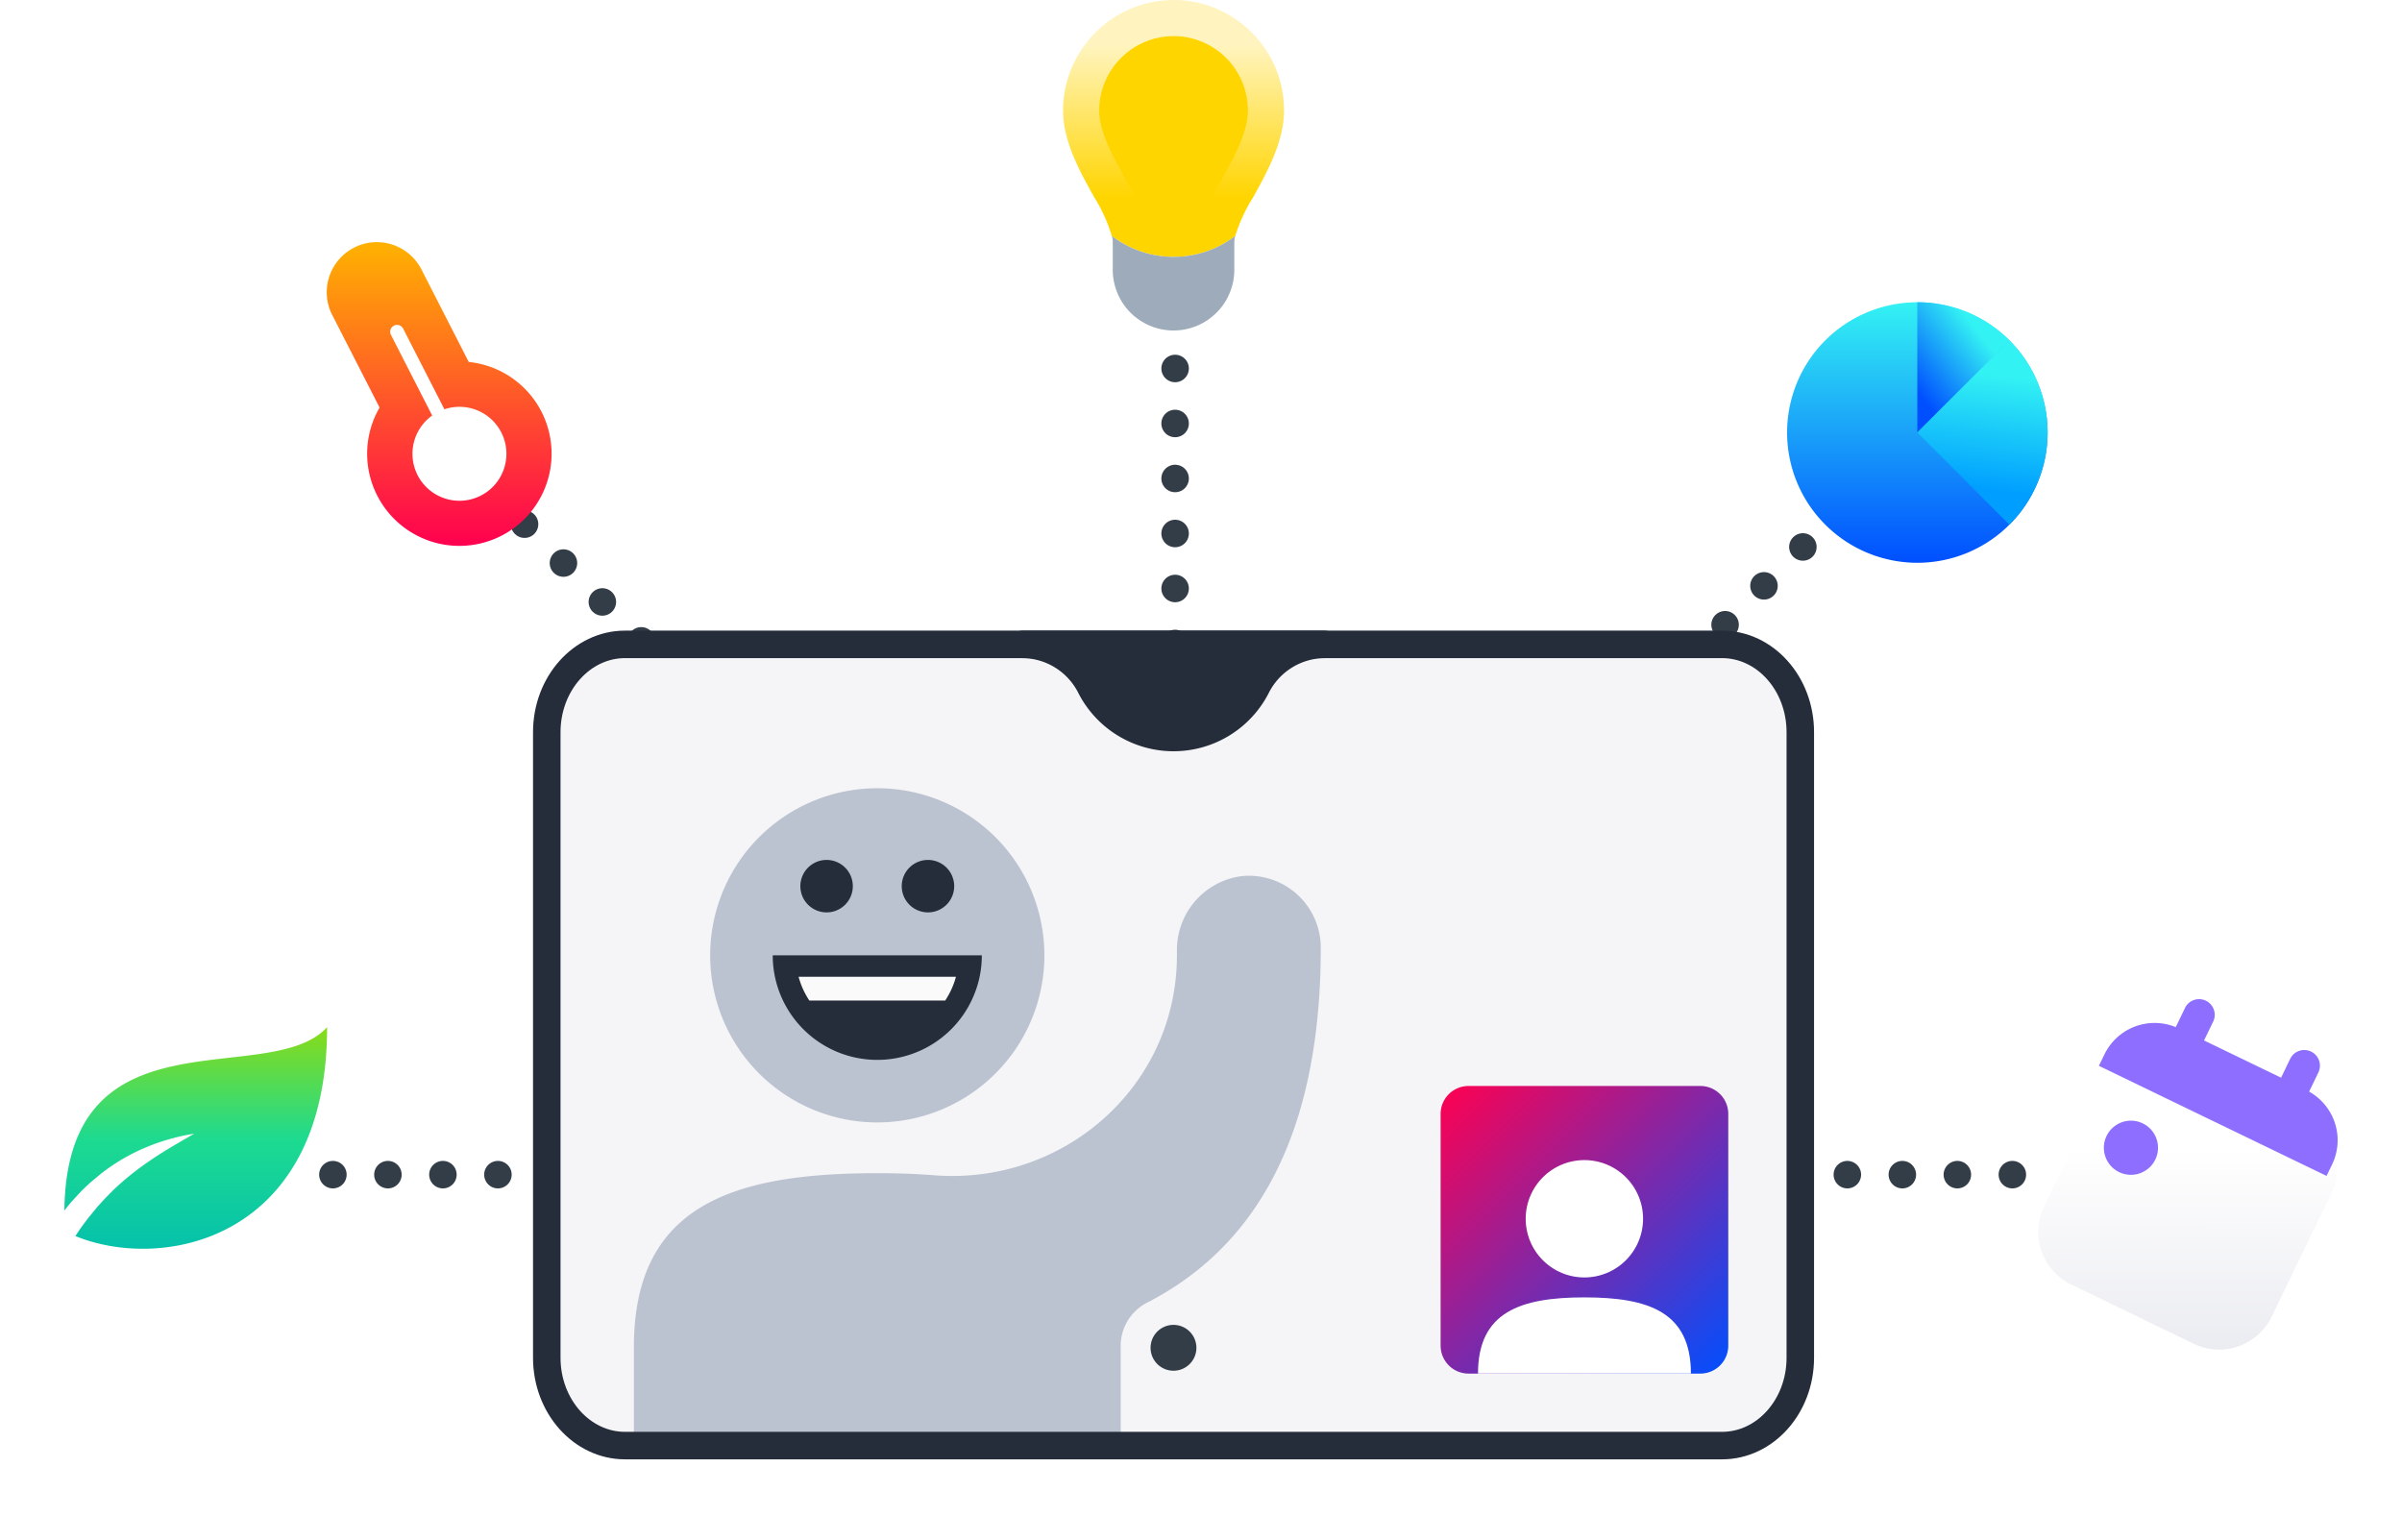 <svg xmlns="http://www.w3.org/2000/svg" xmlns:xlink="http://www.w3.org/1999/xlink" width="262" height="168" viewBox="0 0 262 168">
  <defs>
    <linearGradient id="linear-gradient" x2="1" y2="1" gradientUnits="objectBoundingBox">
      <stop offset="0" stop-color="#ff0050"/>
      <stop offset="1" stop-color="#004fff"/>
    </linearGradient>
    <linearGradient id="linear-gradient-2" x1="0.501" y1="0.323" x2="0.5" y2="1" gradientUnits="objectBoundingBox">
      <stop offset="0" stop-color="#fff"/>
      <stop offset="1" stop-color="#ebecf1"/>
    </linearGradient>
    <filter id="Tracé_9338" x="214.825" y="107.161" width="47.563" height="47.565" filterUnits="userSpaceOnUse">
      <feOffset dy="3" input="SourceAlpha"/>
      <feGaussianBlur stdDeviation="2.5" result="blur"/>
      <feFlood flood-color="#252d3a" flood-opacity="0.2"/>
      <feComposite operator="in" in2="blur"/>
      <feComposite in="SourceGraphic"/>
    </filter>
    <linearGradient id="linear-gradient-3" x1="0.5" x2="0.5" y2="1" gradientUnits="objectBoundingBox">
      <stop offset="0" stop-color="#33f2f3"/>
      <stop offset="1" stop-color="#004fff"/>
    </linearGradient>
    <linearGradient id="linear-gradient-4" x1="0.586" y1="0.161" x2="0.066" y2="0.752" xlink:href="#linear-gradient-3"/>
    <linearGradient id="linear-gradient-5" x1="0.73" y1="0.196" x2="0.677" y2="0.821" gradientUnits="objectBoundingBox">
      <stop offset="0" stop-color="#33f2f3"/>
      <stop offset="1" stop-color="#009fff"/>
    </linearGradient>
    <linearGradient id="linear-gradient-6" x1="0.5" y1="0.175" x2="0.5" y2="0.771" gradientUnits="objectBoundingBox">
      <stop offset="0" stop-color="#ffd500" stop-opacity="0.251"/>
      <stop offset="1" stop-color="#ffd500"/>
    </linearGradient>
    <linearGradient id="linear-gradient-7" x1="0.5" x2="0.5" y2="1" gradientUnits="objectBoundingBox">
      <stop offset="0" stop-color="#ffb200"/>
      <stop offset="1" stop-color="#ff0050"/>
    </linearGradient>
    <linearGradient id="linear-gradient-8" x1="0.5" x2="0.5" y2="1" gradientUnits="objectBoundingBox">
      <stop offset="0" stop-color="#9edc00"/>
      <stop offset="0.502" stop-color="#1dda91"/>
      <stop offset="1" stop-color="#00bcb0"/>
    </linearGradient>
    <clipPath id="clip-device_mutualisation">
      <rect width="262" height="168"/>
    </clipPath>
  </defs>
  <g id="device_mutualisation" clip-path="url(#clip-device_mutualisation)">
    <g id="Groupe_8231" data-name="Groupe 8231" transform="translate(7.022)">
      <line id="Ligne_3073" data-name="Ligne 3073" y2="37.023" transform="translate(121.154 34.196)" fill="none" stroke="#333d47" stroke-linecap="round" stroke-linejoin="round" stroke-width="3" stroke-dasharray="0 6"/>
      <line id="Ligne_3074" data-name="Ligne 3074" x1="33.811" transform="translate(25.478 128.139)" fill="none" stroke="#333d47" stroke-linecap="round" stroke-linejoin="round" stroke-width="3" stroke-dasharray="0 6"/>
      <line id="Ligne_3075" data-name="Ligne 3075" x1="34.424" transform="translate(178.054 128.139)" fill="none" stroke="#333d47" stroke-linecap="round" stroke-linejoin="round" stroke-width="3" stroke-dasharray="0 6"/>
      <line id="Ligne_3076" data-name="Ligne 3076" x2="34.955" y2="34.955" transform="translate(45.952 52.937)" fill="none" stroke="#333d47" stroke-linecap="round" stroke-linejoin="round" stroke-width="3" stroke-dasharray="0 6"/>
      <line id="Ligne_3077" data-name="Ligne 3077" x1="34.969" y2="34.969" transform="translate(167.387 46.937)" fill="none" stroke="#333d47" stroke-linecap="round" stroke-linejoin="round" stroke-width="3" stroke-dasharray="0 6"/>
      <path id="Tracé_9350" data-name="Tracé 9350" d="M37.99,39.338c-4.717,0-8.543,4.288-8.543,9.579v68.246c0,5.289,3.826,9.579,8.543,9.579H157.633c4.719,0,8.543-4.29,8.543-9.579V48.917c0-5.291-3.824-9.579-8.543-9.579Z" transform="translate(23.171 30.954)" fill="#f5f5f8"/>
      <path id="Tracé_9324" data-name="Tracé 9324" d="M112.339,97.673H87.057a3.046,3.046,0,0,1-3.047-3.047V69.344A3.046,3.046,0,0,1,87.057,66.3h25.282a3.046,3.046,0,0,1,3.047,3.047V94.626a3.046,3.046,0,0,1-3.047,3.047" transform="translate(66.104 52.167)" fill="url(#linear-gradient)"/>
      <path id="Tracé_9325" data-name="Tracé 9325" d="M109.689,61.308a7.844,7.844,0,0,0-8.665-7.8A8.112,8.112,0,0,0,94,61.7c0,.291-.005.579-.009.863C93.761,76.646,81.5,87.253,67.46,86.133c-1.942-.155-4-.223-6.152-.223-16.059,0-26.544,3.679-26.544,19v10.712h53.1v-10.75a5.3,5.3,0,0,1,2.791-4.789c10.467-5.35,19.035-16.31,19.035-38.778" transform="translate(27.354 42.069)" fill="#bcc3d0"/>
      <path id="Tracé_9326" data-name="Tracé 9326" d="M75.877,66.35A18.228,18.228,0,1,1,57.649,48.122,18.227,18.227,0,0,1,75.877,66.35" transform="translate(31.019 37.865)" fill="#bcc3d0"/>
      <path id="Tracé_9327" data-name="Tracé 9327" d="M50.649,55.358A2.861,2.861,0,1,1,47.788,52.5a2.861,2.861,0,0,1,2.861,2.861" transform="translate(35.351 41.308)" fill="#252d3a"/>
      <path id="Tracé_9328" data-name="Tracé 9328" d="M56.837,55.358A2.861,2.861,0,1,1,53.976,52.5a2.861,2.861,0,0,1,2.861,2.861" transform="translate(40.22 41.308)" fill="#252d3a"/>
      <path id="Tracé_9329" data-name="Tracé 9329" d="M43.24,58.323a11.4,11.4,0,0,0,22.808,0Z" transform="translate(34.024 45.892)" fill="#252d3a"/>
      <path id="Tracé_9330" data-name="Tracé 9330" d="M60.811,62.225a8.839,8.839,0,0,0,1.172-2.595H44.819a8.839,8.839,0,0,0,1.172,2.595Z" transform="translate(35.266 46.921)" fill="#fafafa"/>
      <path id="Tracé_9331" data-name="Tracé 9331" d="M37.99,39.338c-4.717,0-8.543,4.288-8.543,9.579v68.246c0,5.289,3.826,9.579,8.543,9.579H157.633c4.719,0,8.543-4.29,8.543-9.579V48.917c0-5.291-3.824-9.579-8.543-9.579Z" transform="translate(23.171 30.954)" fill="none" stroke="#252d3a" stroke-linecap="round" stroke-linejoin="round" stroke-width="3"/>
      <path id="Tracé_9332" data-name="Tracé 9332" d="M71.3,83.382a2.5,2.5,0,1,1-2.5-2.5,2.5,2.5,0,0,1,2.5,2.5" transform="translate(52.177 63.646)" fill="#333d47"/>
      <line id="Ligne_3072" data-name="Ligne 3072" x2="8.765" transform="translate(116.6 78.473)" fill="none" stroke="#333d47" stroke-linecap="round" stroke-linejoin="round" stroke-width="2"/>
      <path id="Tracé_9333" data-name="Tracé 9333" d="M124.393,31.825a9,9,0,1,1-9-9,9,9,0,0,1,9,9" transform="translate(83.717 17.961)" fill="#2f77ff"/>
      <path id="Tracé_9334" data-name="Tracé 9334" d="M58.508,39.338A8.389,8.389,0,0,1,65.916,44a10.163,10.163,0,0,0,18.058,0,8.389,8.389,0,0,1,7.408-4.662Z" transform="translate(46.038 30.954)" fill="#252d3a"/>
      <path id="Tracé_9335" data-name="Tracé 9335" d="M58.508,39.338A8.389,8.389,0,0,1,65.916,44a10.163,10.163,0,0,0,18.058,0,8.389,8.389,0,0,1,7.408-4.662Z" transform="translate(46.038 30.954)" fill="none" stroke="#252d3a" stroke-linecap="round" stroke-linejoin="round" stroke-width="3"/>
      <path id="Tracé_9336" data-name="Tracé 9336" d="M102,77.222a6.4,6.4,0,1,1-6.393-6.4,6.394,6.394,0,0,1,6.393,6.4" transform="translate(70.195 55.731)" fill="#fff"/>
      <path id="Tracé_9337" data-name="Tracé 9337" d="M86.292,87.516c0-6.7,4.587-8.311,11.609-8.311s11.615,1.608,11.615,8.311" transform="translate(67.9 62.323)" fill="#fff"/>
      <g transform="matrix(1, 0, 0, 1, -7.02, 0)" filter="url(#Tracé_9338)">
        <path id="Tracé_9338-2" data-name="Tracé 9338" d="M137.446,94.417l-13.353-6.46a6.374,6.374,0,0,1-2.963-8.514l6.46-13.353a6.372,6.372,0,0,1,8.511-2.963l13.357,6.46a6.375,6.375,0,0,1,2.961,8.514l-6.461,13.353a6.369,6.369,0,0,1-8.511,2.963" transform="translate(101.83 49.17)" fill="url(#linear-gradient-2)"/>
      </g>
      <path id="Tracé_9339" data-name="Tracé 9339" d="M147.126,71.083l1-2.076a1.707,1.707,0,1,0-3.073-1.487l-.986,2.041L135.664,65.5l.988-2.042a1.707,1.707,0,1,0-3.073-1.487l-1,2.076a6.076,6.076,0,0,0-7.775,2.966l-.608,1.254,24.83,12.01.606-1.253a6.077,6.077,0,0,0-2.5-7.937" transform="translate(97.722 48.001)" fill="#8d6eff"/>
      <path id="Tracé_9340" data-name="Tracé 9340" d="M126.164,74.028h0a2.953,2.953,0,1,1,3.944-1.372,2.953,2.953,0,0,1-3.944,1.372" transform="translate(97.962 53.835)" fill="#8d6eff"/>
      <path id="Tracé_9341" data-name="Tracé 9341" d="M117.686,20.132A14.209,14.209,0,1,0,131.9,34.341a14.208,14.208,0,0,0-14.209-14.209" transform="translate(84.424 12.841)" fill="url(#linear-gradient-3)"/>
      <path id="Tracé_9342" data-name="Tracé 9342" d="M111.43,20.132V34.341l10.048-10.048a14.165,14.165,0,0,0-10.048-4.162" transform="translate(90.68 12.841)" fill="url(#linear-gradient-4)"/>
      <path id="Tracé_9343" data-name="Tracé 9343" d="M111.43,32.509l10.048,10.048a14.21,14.21,0,0,0,0-20.1Z" transform="translate(90.68 14.674)" fill="url(#linear-gradient-5)"/>
      <path id="Tracé_9344" data-name="Tracé 9344" d="M81.555,3.558A11.98,11.98,0,0,0,73.035,0h-.02A12.084,12.084,0,0,0,60.963,12.047c0,3.4,1.88,6.754,3.39,9.449a17.675,17.675,0,0,1,1.935,4.258l.1.066a11.089,11.089,0,0,0,13.259,0l.1-.077a17.645,17.645,0,0,1,1.928-4.187c1.51-2.72,3.391-6.106,3.391-9.454a11.985,11.985,0,0,0-3.509-8.545" transform="translate(47.969)" fill="url(#linear-gradient-6)"/>
      <path id="Tracé_9345" data-name="Tracé 9345" d="M77.3,14.485a11.089,11.089,0,0,1-13.259,0l-.1-.068c.027.129.073.266.088.388L64.04,15v3.088a6.628,6.628,0,1,0,13.257,0V15a2.321,2.321,0,0,1,.1-.59Z" transform="translate(50.314 11.336)" fill="#9dabba"/>
      <path id="Tracé_9346" data-name="Tracé 9346" d="M76.5,17.908a32.744,32.744,0,0,0-1.8,3.563,7.087,7.087,0,0,1-6.831.007,35.258,35.258,0,0,0-1.814-3.64c-1.287-2.294-2.888-5.15-2.888-7.517a8.14,8.14,0,0,1,8.116-8.114V2.2l.007.005a8.123,8.123,0,0,1,8.1,8.164c0,2.328-1.6,5.219-2.891,7.537" transform="translate(49.704 1.732)" fill="#ffd500"/>
      <path id="Tracé_9347" data-name="Tracé 9347" d="M21.508,42.4a10.028,10.028,0,0,1,.254-9.606L16.68,22.856a5.464,5.464,0,1,1,9.645-5.135c.029.054.057.109.084.163l5.078,9.937A10.058,10.058,0,1,1,21.508,42.4" transform="translate(12.619 11.664)" fill="url(#linear-gradient-7)"/>
      <path id="Tracé_9348" data-name="Tracé 9348" d="M24.464,29.712a5.124,5.124,0,1,0,1.333-.681L21.31,20.254a.748.748,0,1,0-1.331.681" transform="translate(15.655 15.617)" fill="#fff"/>
      <path id="Tracé_9349" data-name="Tracé 9349" d="M0,82.707c.27-.334.531-.675.815-1,.323-.352.645-.7.976-1.049s.684-.666,1.033-.992l1.1-.918A21.124,21.124,0,0,1,8.8,75.859a23.155,23.155,0,0,1,5.361-1.533c-1.6.936-3.186,1.824-4.66,2.829A31.645,31.645,0,0,0,5.38,80.434l-.917.927-.877.963-.827,1.008c-.275.336-.527.693-.792,1.036-.268.366-.511.75-.767,1.126,9.592,3.945,27.457.39,27.457-22.786C22.384,69.571.254,60.383,0,82.707" transform="translate(0 49.343)" fill="url(#linear-gradient-8)"/>
    </g>
  </g>
</svg>
